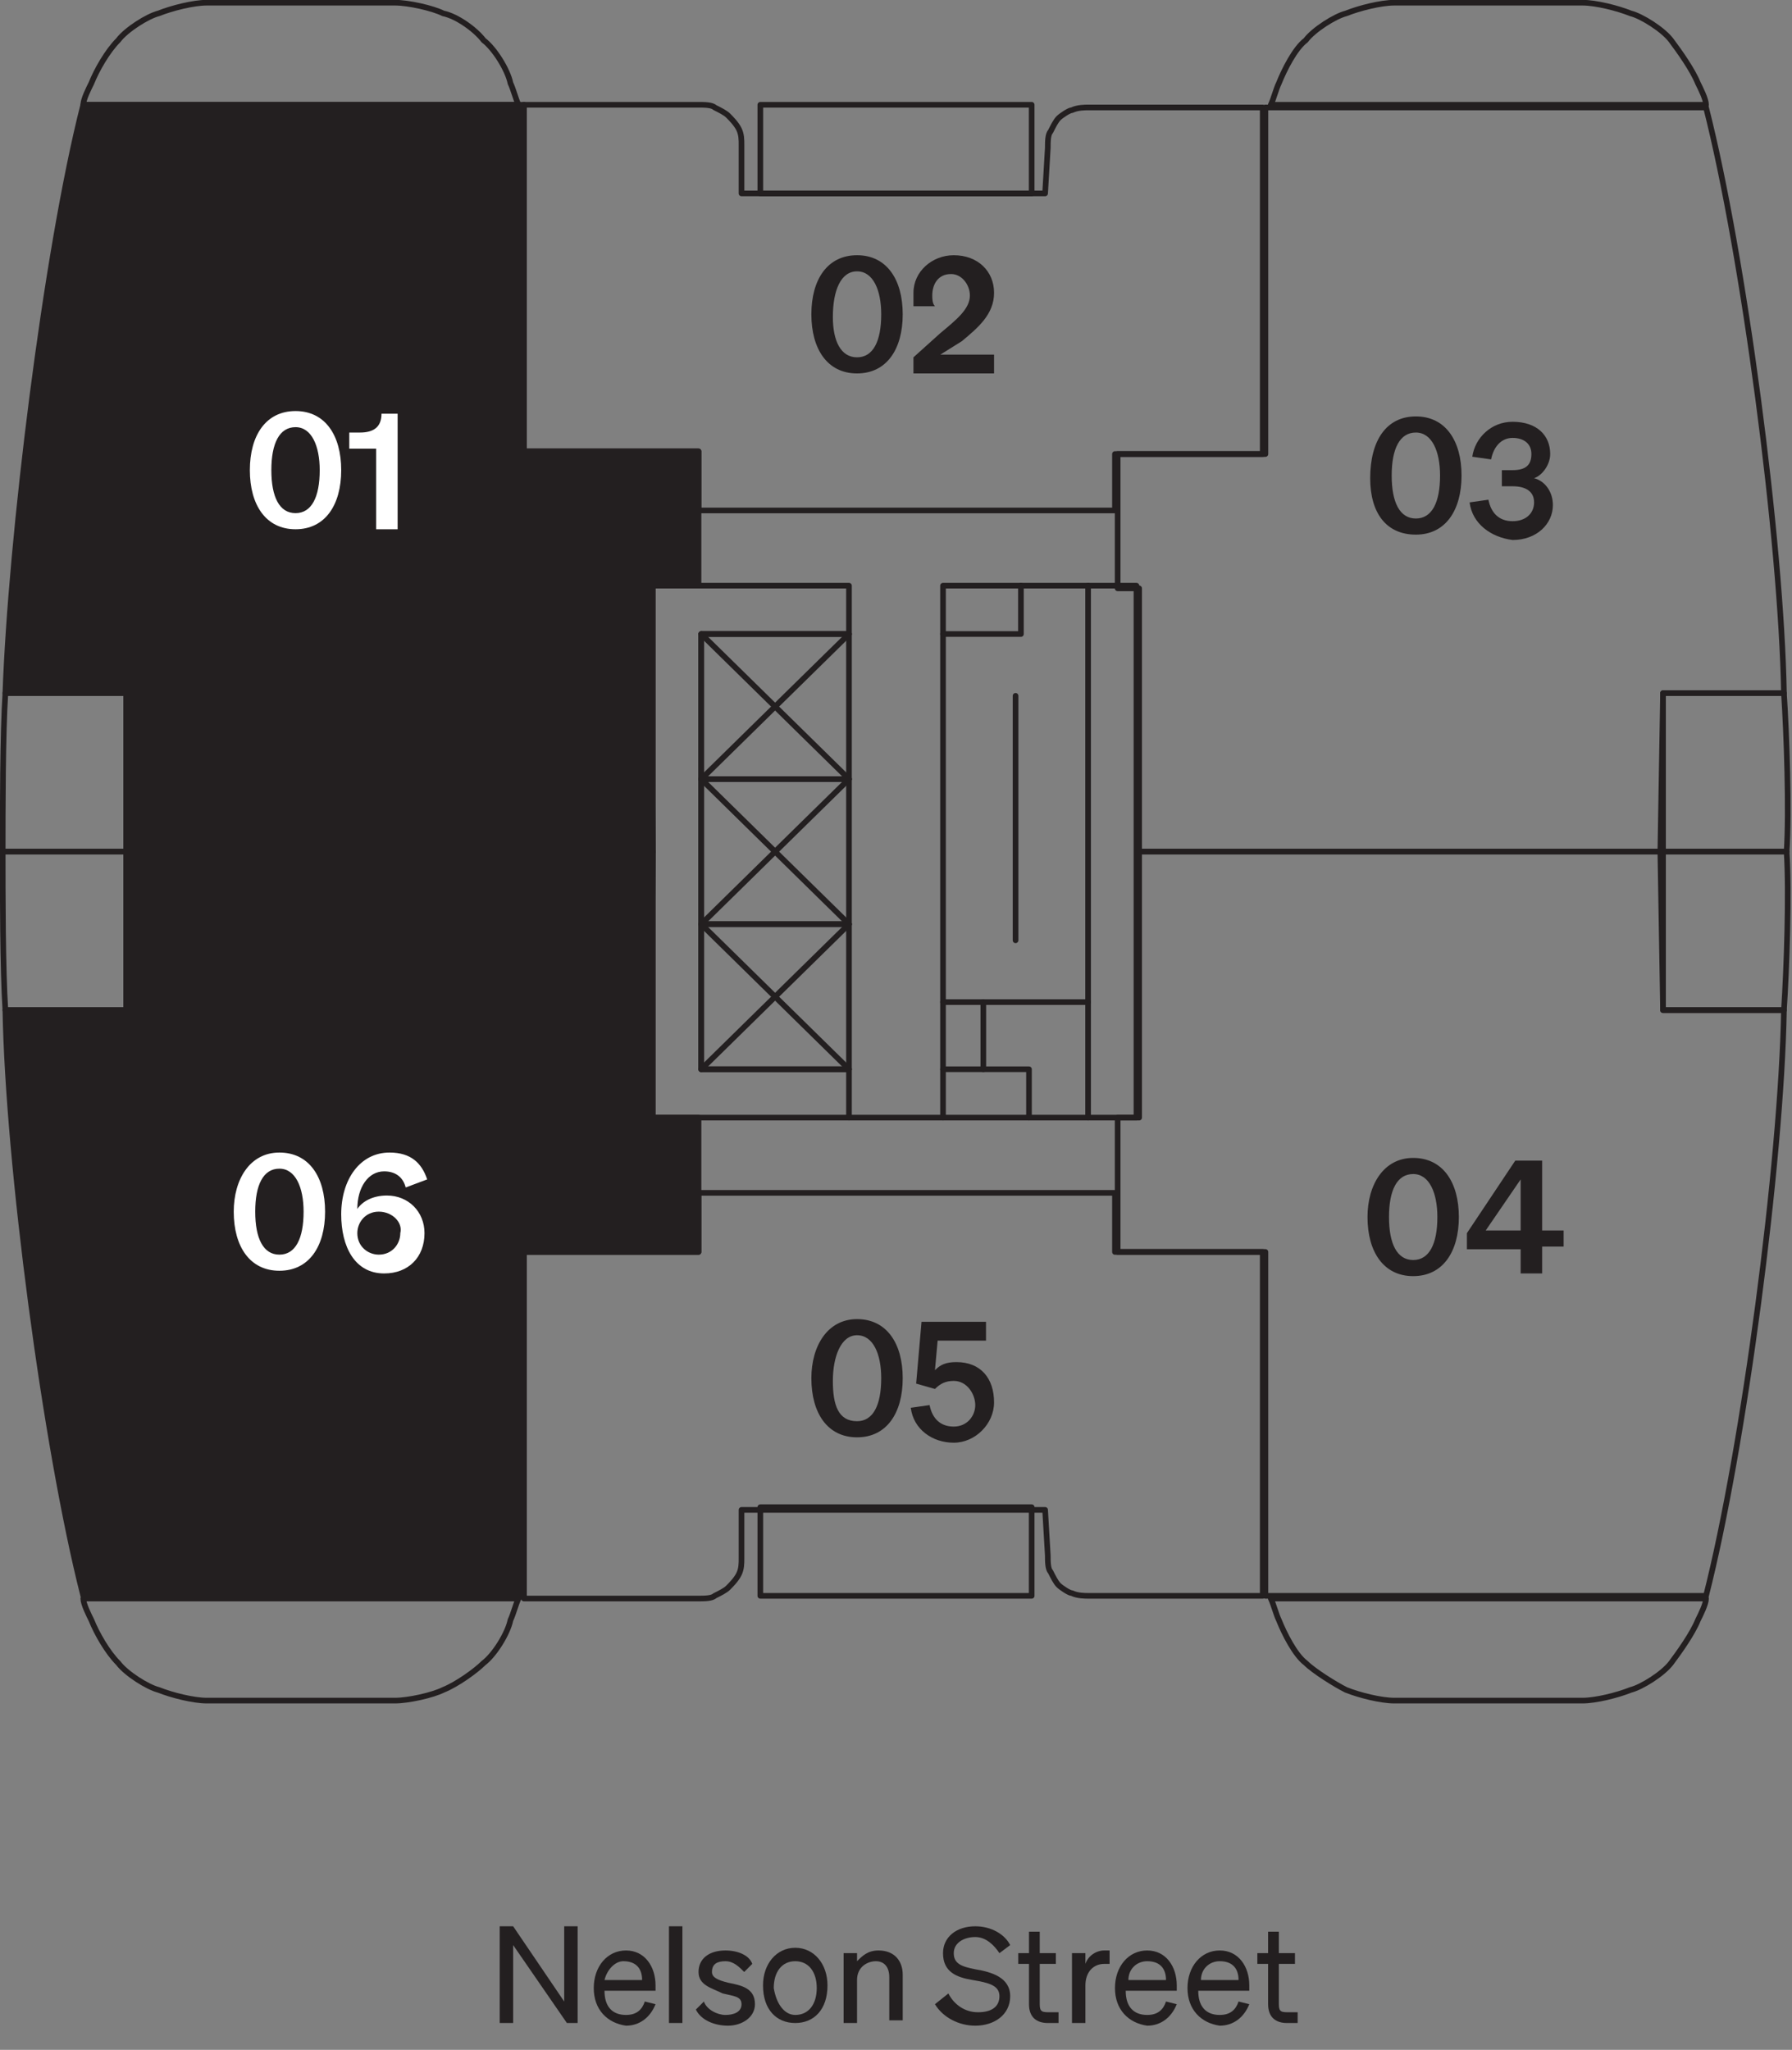 <?xml version="1.0" encoding="UTF-8"?> <!-- Generator: Adobe Illustrator 27.5.0, SVG Export Plug-In . SVG Version: 6.00 Build 0) --> <svg xmlns="http://www.w3.org/2000/svg" xmlns:xlink="http://www.w3.org/1999/xlink" version="1.1" id="Floor_Key" x="0px" y="0px" viewBox="0 0 66.7 76.3" style="enable-background:new 0 0 66.7 76.3;" xml:space="preserve"><rect x="0" y="0" width="66.7" height="76.3" fill="#808080" stroke="none"/> <style type="text/css"> .st0{fill-rule:evenodd;clip-rule:evenodd;fill:#231F20;} .st1{fill:#231F20;} .st2{fill:none;stroke:#231F20;stroke-width:0.21;stroke-linecap:round;stroke-linejoin:round;} .st3{enable-background:new ;} .st4{fill:#FFFFFF;} </style> <g id="HATCH"> <path class="st0" d="M26,19v-2.2h-6.5V3.9H3.1C1.8,9.4,0.4,20.1,0.2,25.8h4.5v5.9h19.5v-9.9H26V19L26,19L26,19z"></path> </g> <g id="HATCH-2"> <path class="st0" d="M24.3,31.7H4.7v5.9H0.2c0.1,5.7,1.5,16.3,2.9,21.9h16.4V46.6H26v-5h-1.8L24.3,31.7L24.3,31.7L24.3,31.7z"></path> </g> <g id="LWPOLYLINE"> <path class="st1" d="M26,19v-2.2h-6.5V3.9H3.1C1.8,9.5,0.4,20.1,0.2,25.8h4.5v5.9h19.5v-9.9H26V19L26,19z"></path> </g> <g id="LWPOLYLINE-2"> <path class="st1" d="M24.3,31.7H4.7v5.9H0.2c0.1,5.7,1.5,16.3,2.9,21.8h16.4V46.6H26v-5h-1.8L24.3,31.7L24.3,31.7z"></path> </g> <g id="LINE"> <line class="st2" x1="26.1" y1="23.6" x2="31.6" y2="29"></line> </g> <g id="LINE-2"> <line class="st2" x1="26.1" y1="29" x2="31.6" y2="23.6"></line> </g> <g id="LINE-3"> <line class="st2" x1="26.1" y1="29" x2="31.6" y2="34.4"></line> </g> <g id="LINE-4"> <line class="st2" x1="26.1" y1="34.4" x2="31.6" y2="29"></line> </g> <g id="LINE-5"> <line class="st2" x1="26.1" y1="34.4" x2="31.6" y2="39.8"></line> </g> <g id="LINE-6"> <line class="st2" x1="26.1" y1="39.8" x2="31.6" y2="34.4"></line> </g> <g id="LWPOLYLINE-3"> <rect x="28.3" y="3.9" class="st2" width="10.1" height="3.3"></rect> </g> <g id="LWPOLYLINE-4"> <path class="st2" d="M4.7,25.8H0.2c-0.1,1.5-0.1,4.4-0.1,5.9h4.6V25.8L4.7,25.8z"></path> </g> <g id="LWPOLYLINE-5"> <path class="st2" d="M18,1.5c0.4,0.3,0.9,1.1,1,1.6c0.1,0.2,0.2,0.6,0.3,0.8H3.1c0-0.2,0.2-0.6,0.3-0.8c0.2-0.5,0.6-1.2,1-1.6 c0.3-0.4,1.1-0.9,1.5-1c0.5-0.2,1.3-0.4,1.8-0.4h7c0.5,0,1.4,0.2,1.8,0.4C17,0.6,17.7,1.1,18,1.5z"></path> </g> <g id="LWPOLYLINE-6"> <path class="st2" d="M61.9,25.8h4.5c0.1,1.5,0.2,4.4,0.1,5.9h-4.7L61.9,25.8L61.9,25.8z"></path> </g> <g id="LWPOLYLINE-7"> <path class="st2" d="M48.6,1.5c-0.4,0.3-0.8,1.1-1,1.6c-0.1,0.2-0.2,0.6-0.3,0.8h16.2c0-0.2-0.2-0.6-0.3-0.8 c-0.2-0.5-0.7-1.2-1-1.6s-1.1-0.9-1.5-1c-0.5-0.2-1.3-0.4-1.8-0.4h-7c-0.5,0-1.3,0.2-1.8,0.4C49.7,0.6,48.9,1.1,48.6,1.5z"></path> </g> <g id="LWPOLYLINE-8"> <rect x="28.3" y="56.1" class="st2" width="10.1" height="3.3"></rect> </g> <g id="LWPOLYLINE-9"> <path class="st2" d="M4.7,37.6H0.2c-0.1-1.5-0.1-4.4-0.1-5.9h4.6V37.6L4.7,37.6z"></path> </g> <g id="LWPOLYLINE-10"> <path class="st2" d="M18,61.9c0.4-0.3,0.9-1.1,1-1.6c0.1-0.2,0.2-0.6,0.3-0.8H3.1c0,0.2,0.2,0.6,0.3,0.8c0.2,0.5,0.6,1.2,1,1.6 c0.3,0.4,1.1,0.9,1.5,1c0.5,0.2,1.3,0.4,1.8,0.4h7c0.5,0,1.4-0.2,1.8-0.4C17,62.7,17.7,62.2,18,61.9z"></path> </g> <g id="LWPOLYLINE-11"> <path class="st2" d="M61.9,37.6h4.5c0.1-1.5,0.2-4.4,0.1-5.9h-4.7L61.9,37.6L61.9,37.6z"></path> </g> <g id="LWPOLYLINE-12"> <path class="st2" d="M48.6,61.9c-0.4-0.3-0.8-1.1-1-1.6c-0.1-0.2-0.2-0.6-0.3-0.8h16.2c0,0.2-0.2,0.6-0.3,0.8 c-0.2,0.5-0.7,1.2-1,1.6c-0.3,0.4-1.1,0.9-1.5,1c-0.5,0.2-1.3,0.4-1.8,0.4h-7c-0.5,0-1.3-0.2-1.8-0.4 C49.7,62.7,48.9,62.2,48.6,61.9z"></path> </g> <g id="LWPOLYLINE-13"> <path class="st2" d="M39,5.5c0-0.2,0-0.5,0.1-0.6c0.1-0.2,0.2-0.4,0.3-0.5s0.4-0.3,0.5-0.3C40.1,4,40.4,4,40.5,4H47v12.9h-5.5V19 H26v-2.2h-6.5V3.9H26c0.2,0,0.5,0,0.6,0.1c0.2,0.1,0.4,0.2,0.5,0.3c0.1,0.1,0.3,0.3,0.4,0.5s0.1,0.4,0.1,0.6v1.8h11.3L39,5.5 L39,5.5z"></path> </g> <g id="LWPOLYLINE-14"> <path class="st2" d="M24.3,31.7H4.7v-5.9H0.2C0.4,20.1,1.7,9.4,3.1,3.9h16.4v12.9H26v5h-1.8L24.3,31.7L24.3,31.7z"></path> </g> <g id="LWPOLYLINE-15"> <path class="st2" d="M42.4,31.7h19.5v-5.9h4.5C66.3,20.1,64.9,9.5,63.5,4H47.1v12.9h-5.5v5h0.8L42.4,31.7L42.4,31.7z"></path> </g> <g id="LWPOLYLINE-16"> <path class="st2" d="M39,57.9c0,0.2,0,0.5,0.1,0.6c0.1,0.2,0.2,0.4,0.3,0.5s0.4,0.3,0.5,0.3c0.2,0.1,0.5,0.1,0.6,0.1H47V46.6h-5.5 v-2.2H26v2.2h-6.5v12.9H26c0.2,0,0.5,0,0.6-0.1c0.2-0.1,0.4-0.2,0.5-0.3s0.3-0.3,0.4-0.5s0.1-0.4,0.1-0.6v-1.8h11.3L39,57.9 L39,57.9z"></path> </g> <g id="LWPOLYLINE-17"> <path class="st2" d="M24.3,31.7H4.7v5.9H0.2c0.1,5.7,1.5,16.3,2.9,21.8h16.4V46.6H26v-5h-1.8L24.3,31.7L24.3,31.7z"></path> </g> <g id="LWPOLYLINE-18"> <path class="st2" d="M42.4,31.7h19.5v5.9h4.5c-0.1,5.7-1.5,16.3-2.9,21.8H47.1V46.6h-5.5v-5h0.8L42.4,31.7L42.4,31.7z"></path> </g> <g id="LWPOLYLINE-19"> <polygon class="st2" points="24.3,21.8 24.3,41.6 31.6,41.6 31.6,39.8 26.1,39.8 26.1,23.6 31.6,23.6 31.6,21.8 "></polygon> </g> <g id="LWPOLYLINE-20"> <rect x="26.1" y="23.6" class="st2" width="5.5" height="5.4"></rect> </g> <g id="LWPOLYLINE-21"> <rect x="26.1" y="29" class="st2" width="5.5" height="5.4"></rect> </g> <g id="LWPOLYLINE-22"> <rect x="26.1" y="34.4" class="st2" width="5.5" height="5.4"></rect> </g> <g id="LINE-7"> <line class="st2" x1="31.6" y1="41.6" x2="35.1" y2="41.6"></line> </g> <g id="LINE-8"> <line class="st2" x1="37.8" y1="25.9" x2="37.8" y2="35"></line> </g> <g id="LINE-9"> <line class="st2" x1="38" y1="21.8" x2="40.5" y2="21.8"></line> </g> <g id="LINE-10"> <line class="st2" x1="38.3" y1="41.6" x2="40.5" y2="41.6"></line> </g> <g id="LWPOLYLINE-23"> <rect x="35.1" y="21.8" class="st2" width="2.9" height="1.8"></rect> </g> <g id="LWPOLYLINE-24"> <rect x="35.1" y="39.8" class="st2" width="3.2" height="1.8"></rect> </g> <g id="LINE-11"> <line class="st2" x1="35.1" y1="37.3" x2="40.5" y2="37.3"></line> </g> <g id="LWPOLYLINE-25"> <rect x="40.5" y="21.8" class="st2" width="1.8" height="19.8"></rect> </g> <g id="LINE-12"> <line class="st2" x1="35.1" y1="39.8" x2="35.1" y2="23.6"></line> </g> <g id="LINE-13"> <line class="st2" x1="36.6" y1="39.8" x2="36.6" y2="37.3"></line> </g> <g class="st3"> <path class="st1" d="M21.5,75.3h-0.4l-2-2.9v2.9h-0.5v-3.6h0.5l1.9,2.8v-2.8h0.5V75.3z"></path> <path class="st1" d="M22.1,74c0-0.8,0.5-1.4,1.2-1.4c0.7,0,1.1,0.6,1.1,1.3v0.2h-1.9c0,0.6,0.3,0.9,0.8,0.9c0.4,0,0.6-0.2,0.7-0.5 l0.4,0.1c-0.2,0.5-0.6,0.8-1.1,0.8C22.6,75.3,22.1,74.8,22.1,74z M22.5,73.7h1.4c0-0.4-0.2-0.7-0.7-0.7 C22.9,73,22.6,73.3,22.5,73.7z"></path> <path class="st1" d="M25.4,75.3h-0.5v-3.6h0.5V75.3z"></path> <path class="st1" d="M26.2,74.5c0.1,0.3,0.5,0.5,0.8,0.5c0.3,0,0.6-0.1,0.6-0.4c0-0.3-0.3-0.3-0.7-0.4C26.5,74,26,73.9,26,73.4 c0-0.5,0.4-0.8,1-0.8c0.5,0,0.9,0.2,1,0.5l-0.3,0.3C27.5,73.2,27.3,73,27,73c-0.3,0-0.5,0.1-0.5,0.4c0,0.2,0.2,0.3,0.6,0.4 c0.5,0.1,1,0.2,1,0.8c0,0.5-0.5,0.8-1,0.8c-0.5,0-1-0.2-1.2-0.6L26.2,74.5z"></path> <path class="st1" d="M29.6,75.3c-0.7,0-1.2-0.5-1.2-1.4c0-0.8,0.5-1.4,1.2-1.4c0.7,0,1.2,0.6,1.2,1.4 C30.8,74.8,30.3,75.3,29.6,75.3z M29.6,75c0.5,0,0.8-0.4,0.8-1c0-0.6-0.3-1-0.8-1c-0.5,0-0.8,0.4-0.8,1C28.9,74.6,29.2,75,29.6,75z "></path> <path class="st1" d="M31.4,72.7h0.5V73c0.2-0.2,0.4-0.4,0.8-0.4c0.6,0,0.9,0.4,0.9,0.9v1.7h-0.5v-1.6c0-0.4-0.2-0.6-0.5-0.6 c-0.3,0-0.7,0.2-0.7,0.7v1.6h-0.5V72.7z"></path> </g> <g class="st3"> <path class="st1" d="M35.3,74.2c0.2,0.4,0.6,0.7,1.1,0.7c0.5,0,0.8-0.2,0.8-0.6c0-0.4-0.4-0.5-1-0.6c-0.6-0.1-1.1-0.3-1.1-1 c0-0.6,0.5-1,1.2-1c0.6,0,1.1,0.3,1.3,0.7l-0.4,0.3c-0.2-0.3-0.5-0.6-0.9-0.6c-0.4,0-0.8,0.2-0.8,0.6c0,0.4,0.3,0.5,0.8,0.6 c0.6,0.1,1.3,0.3,1.3,1c0,0.7-0.6,1.1-1.3,1.1c-0.6,0-1.2-0.3-1.5-0.8L35.3,74.2z"></path> </g> <g class="st3"> <path class="st1" d="M38.3,73.1h-0.4v-0.4h0.4v-0.8h0.4v0.8h0.6v0.4h-0.6v1.5c0,0.3,0.1,0.3,0.4,0.3c0.1,0,0.2,0,0.3,0v0.4 c-0.1,0-0.2,0-0.4,0c-0.4,0-0.7-0.2-0.7-0.7V73.1z"></path> </g> <g class="st3"> <path class="st1" d="M41.3,73.1c-0.1,0-0.1,0-0.2,0c-0.4,0-0.7,0.3-0.7,0.8v1.4h-0.5v-2.6h0.5v0.4c0.1-0.3,0.4-0.5,0.7-0.5 c0.1,0,0.1,0,0.2,0V73.1z"></path> </g> <g class="st3"> <path class="st1" d="M41.5,74c0-0.8,0.5-1.4,1.2-1.4c0.7,0,1.1,0.6,1.1,1.3v0.2h-1.9c0,0.6,0.3,0.9,0.8,0.9c0.4,0,0.6-0.2,0.7-0.5 l0.4,0.1c-0.2,0.5-0.6,0.8-1.1,0.8C42,75.3,41.5,74.8,41.5,74z M42,73.7h1.4c0-0.4-0.2-0.7-0.7-0.7C42.3,73,42,73.3,42,73.7z"></path> <path class="st1" d="M44.2,74c0-0.8,0.5-1.4,1.2-1.4c0.7,0,1.1,0.6,1.1,1.3v0.2h-1.9c0,0.6,0.3,0.9,0.8,0.9c0.4,0,0.6-0.2,0.7-0.5 l0.4,0.1c-0.2,0.5-0.6,0.8-1.1,0.8C44.7,75.3,44.2,74.8,44.2,74z M44.7,73.7h1.4c0-0.4-0.2-0.7-0.7-0.7C45,73,44.7,73.3,44.7,73.7z "></path> <path class="st1" d="M47.2,73.1h-0.4v-0.4h0.4v-0.8h0.4v0.8h0.6v0.4h-0.6v1.5c0,0.3,0.1,0.3,0.4,0.3c0.1,0,0.2,0,0.3,0v0.4 c-0.1,0-0.2,0-0.4,0c-0.4,0-0.7-0.2-0.7-0.7V73.1z"></path> </g> <g class="st3"> <path class="st4" d="M11,15.3c1.1,0,1.7,0.9,1.7,2.2c0,1.3-0.6,2.2-1.7,2.2s-1.7-0.9-1.7-2.2C9.3,16.2,9.9,15.3,11,15.3z M11,19.1 c0.6,0,0.9-0.6,0.9-1.6c0-0.9-0.3-1.6-0.9-1.6s-0.9,0.6-0.9,1.6C10.1,18.5,10.4,19.1,11,19.1z"></path> </g> <g class="st3"> <path class="st4" d="M14.8,15.4v4.3H14v-3h-1v-0.6l0.4,0c0.5,0,0.8-0.2,0.8-0.7H14.8z"></path> </g> <g class="st3"> <path class="st1" d="M31.9,9.5c1.1,0,1.7,0.9,1.7,2.2c0,1.3-0.6,2.2-1.7,2.2s-1.7-0.9-1.7-2.2C30.2,10.4,30.8,9.5,31.9,9.5z M31.9,13.3c0.6,0,0.9-0.6,0.9-1.6c0-0.9-0.3-1.6-0.9-1.6S31,10.8,31,11.8C31,12.7,31.3,13.3,31.9,13.3z"></path> </g> <g class="st3"> <path class="st1" d="M35,12.4c0.6-0.5,1.1-0.9,1.1-1.4c0-0.4-0.3-0.8-0.7-0.8c-0.5,0-0.7,0.4-0.7,0.8c0,0.1,0,0.3,0.1,0.4H34 C34,11.2,34,11.1,34,10.9c0-0.8,0.7-1.4,1.5-1.4c0.9,0,1.5,0.6,1.5,1.4c0,0.8-0.6,1.3-1.2,1.8L35,13.2h2v0.7h-3v-0.6L35,12.4z"></path> </g> <g class="st3"> <path class="st1" d="M52.7,15.5c1.1,0,1.7,0.9,1.7,2.2c0,1.3-0.6,2.2-1.7,2.2S51,19.1,51,17.8C51,16.4,51.6,15.5,52.7,15.5z M52.7,19.3c0.6,0,0.9-0.6,0.9-1.6c0-0.9-0.3-1.6-0.9-1.6s-0.9,0.6-0.9,1.6C51.8,18.7,52.1,19.3,52.7,19.3z"></path> </g> <g class="st3"> <path class="st1" d="M54.7,18.7l0.7-0.1c0.1,0.5,0.4,0.8,0.9,0.8c0.5,0,0.8-0.3,0.8-0.7c0-0.4-0.3-0.6-0.8-0.6h-0.4v-0.6h0.4 c0.5,0,0.7-0.2,0.7-0.6c0-0.4-0.3-0.6-0.7-0.6c-0.4,0-0.7,0.3-0.8,0.8l-0.7-0.1c0.1-0.7,0.7-1.3,1.5-1.3c0.9,0,1.4,0.5,1.4,1.2 c0,0.4-0.3,0.8-0.6,0.9c0.4,0.1,0.7,0.5,0.7,1c0,0.7-0.6,1.3-1.5,1.3C55.5,20,54.8,19.5,54.7,18.7z"></path> </g> <g class="st3"> <path class="st1" d="M52.6,43.1c1.1,0,1.7,0.9,1.7,2.2c0,1.3-0.6,2.2-1.7,2.2s-1.7-0.9-1.7-2.2C50.9,44.1,51.5,43.1,52.6,43.1z M52.6,46.9c0.6,0,0.9-0.6,0.9-1.6c0-0.9-0.3-1.6-0.9-1.6s-0.9,0.6-0.9,1.6C51.7,46.3,52,46.9,52.6,46.9z"></path> <path class="st1" d="M56.6,47.5v-1h-2v-0.6l1.8-2.7h1v2.6h0.8v0.6h-0.8v1H56.6z M56.6,45.8v-1.9l-1.3,1.9H56.6z"></path> </g> <g class="st3"> <path class="st1" d="M31.9,49.1c1.1,0,1.7,0.9,1.7,2.2c0,1.3-0.6,2.2-1.7,2.2s-1.7-0.9-1.7-2.2C30.2,50.1,30.8,49.1,31.9,49.1z M31.9,52.9c0.6,0,0.9-0.6,0.9-1.6c0-0.9-0.3-1.6-0.9-1.6S31,50.5,31,51.4C31,52.3,31.2,52.9,31.9,52.9z"></path> </g> <g class="st3"> <path class="st1" d="M34.1,51.5l0.2-2.3h2.4v0.7h-1.8l-0.1,1.1c0.2-0.2,0.4-0.3,0.8-0.3c0.9,0,1.4,0.6,1.4,1.5 c0,0.8-0.7,1.5-1.5,1.5c-0.8,0-1.5-0.5-1.6-1.3l0.7-0.1c0.1,0.5,0.4,0.8,0.9,0.8c0.5,0,0.8-0.4,0.8-0.8s-0.3-0.9-0.8-0.9 c-0.3,0-0.5,0.1-0.7,0.3L34.1,51.5z"></path> </g> <g class="st3"> <path class="st4" d="M10.4,42.9c1.1,0,1.7,0.9,1.7,2.2c0,1.3-0.6,2.2-1.7,2.2s-1.7-0.9-1.7-2.2C8.7,43.9,9.3,42.9,10.4,42.9z M10.4,46.7c0.6,0,0.9-0.6,0.9-1.6c0-0.9-0.3-1.6-0.9-1.6s-0.9,0.6-0.9,1.6C9.5,46.1,9.8,46.7,10.4,46.7z"></path> <path class="st4" d="M15.1,44.2c-0.1-0.4-0.4-0.6-0.8-0.6c-0.6,0-1,0.6-1,1.4c0.2-0.3,0.6-0.5,1.1-0.5c0.8,0,1.4,0.6,1.4,1.4 c0,0.9-0.6,1.5-1.5,1.5c-1.1,0-1.6-1-1.6-2.2c0-1.3,0.7-2.3,1.8-2.3c0.8,0,1.2,0.4,1.4,1L15.1,44.2z M14.1,45.1 c-0.5,0-0.8,0.4-0.8,0.8c0,0.5,0.4,0.8,0.8,0.8c0.5,0,0.8-0.4,0.8-0.8C15,45.5,14.6,45.1,14.1,45.1z"></path> </g> </svg> 
